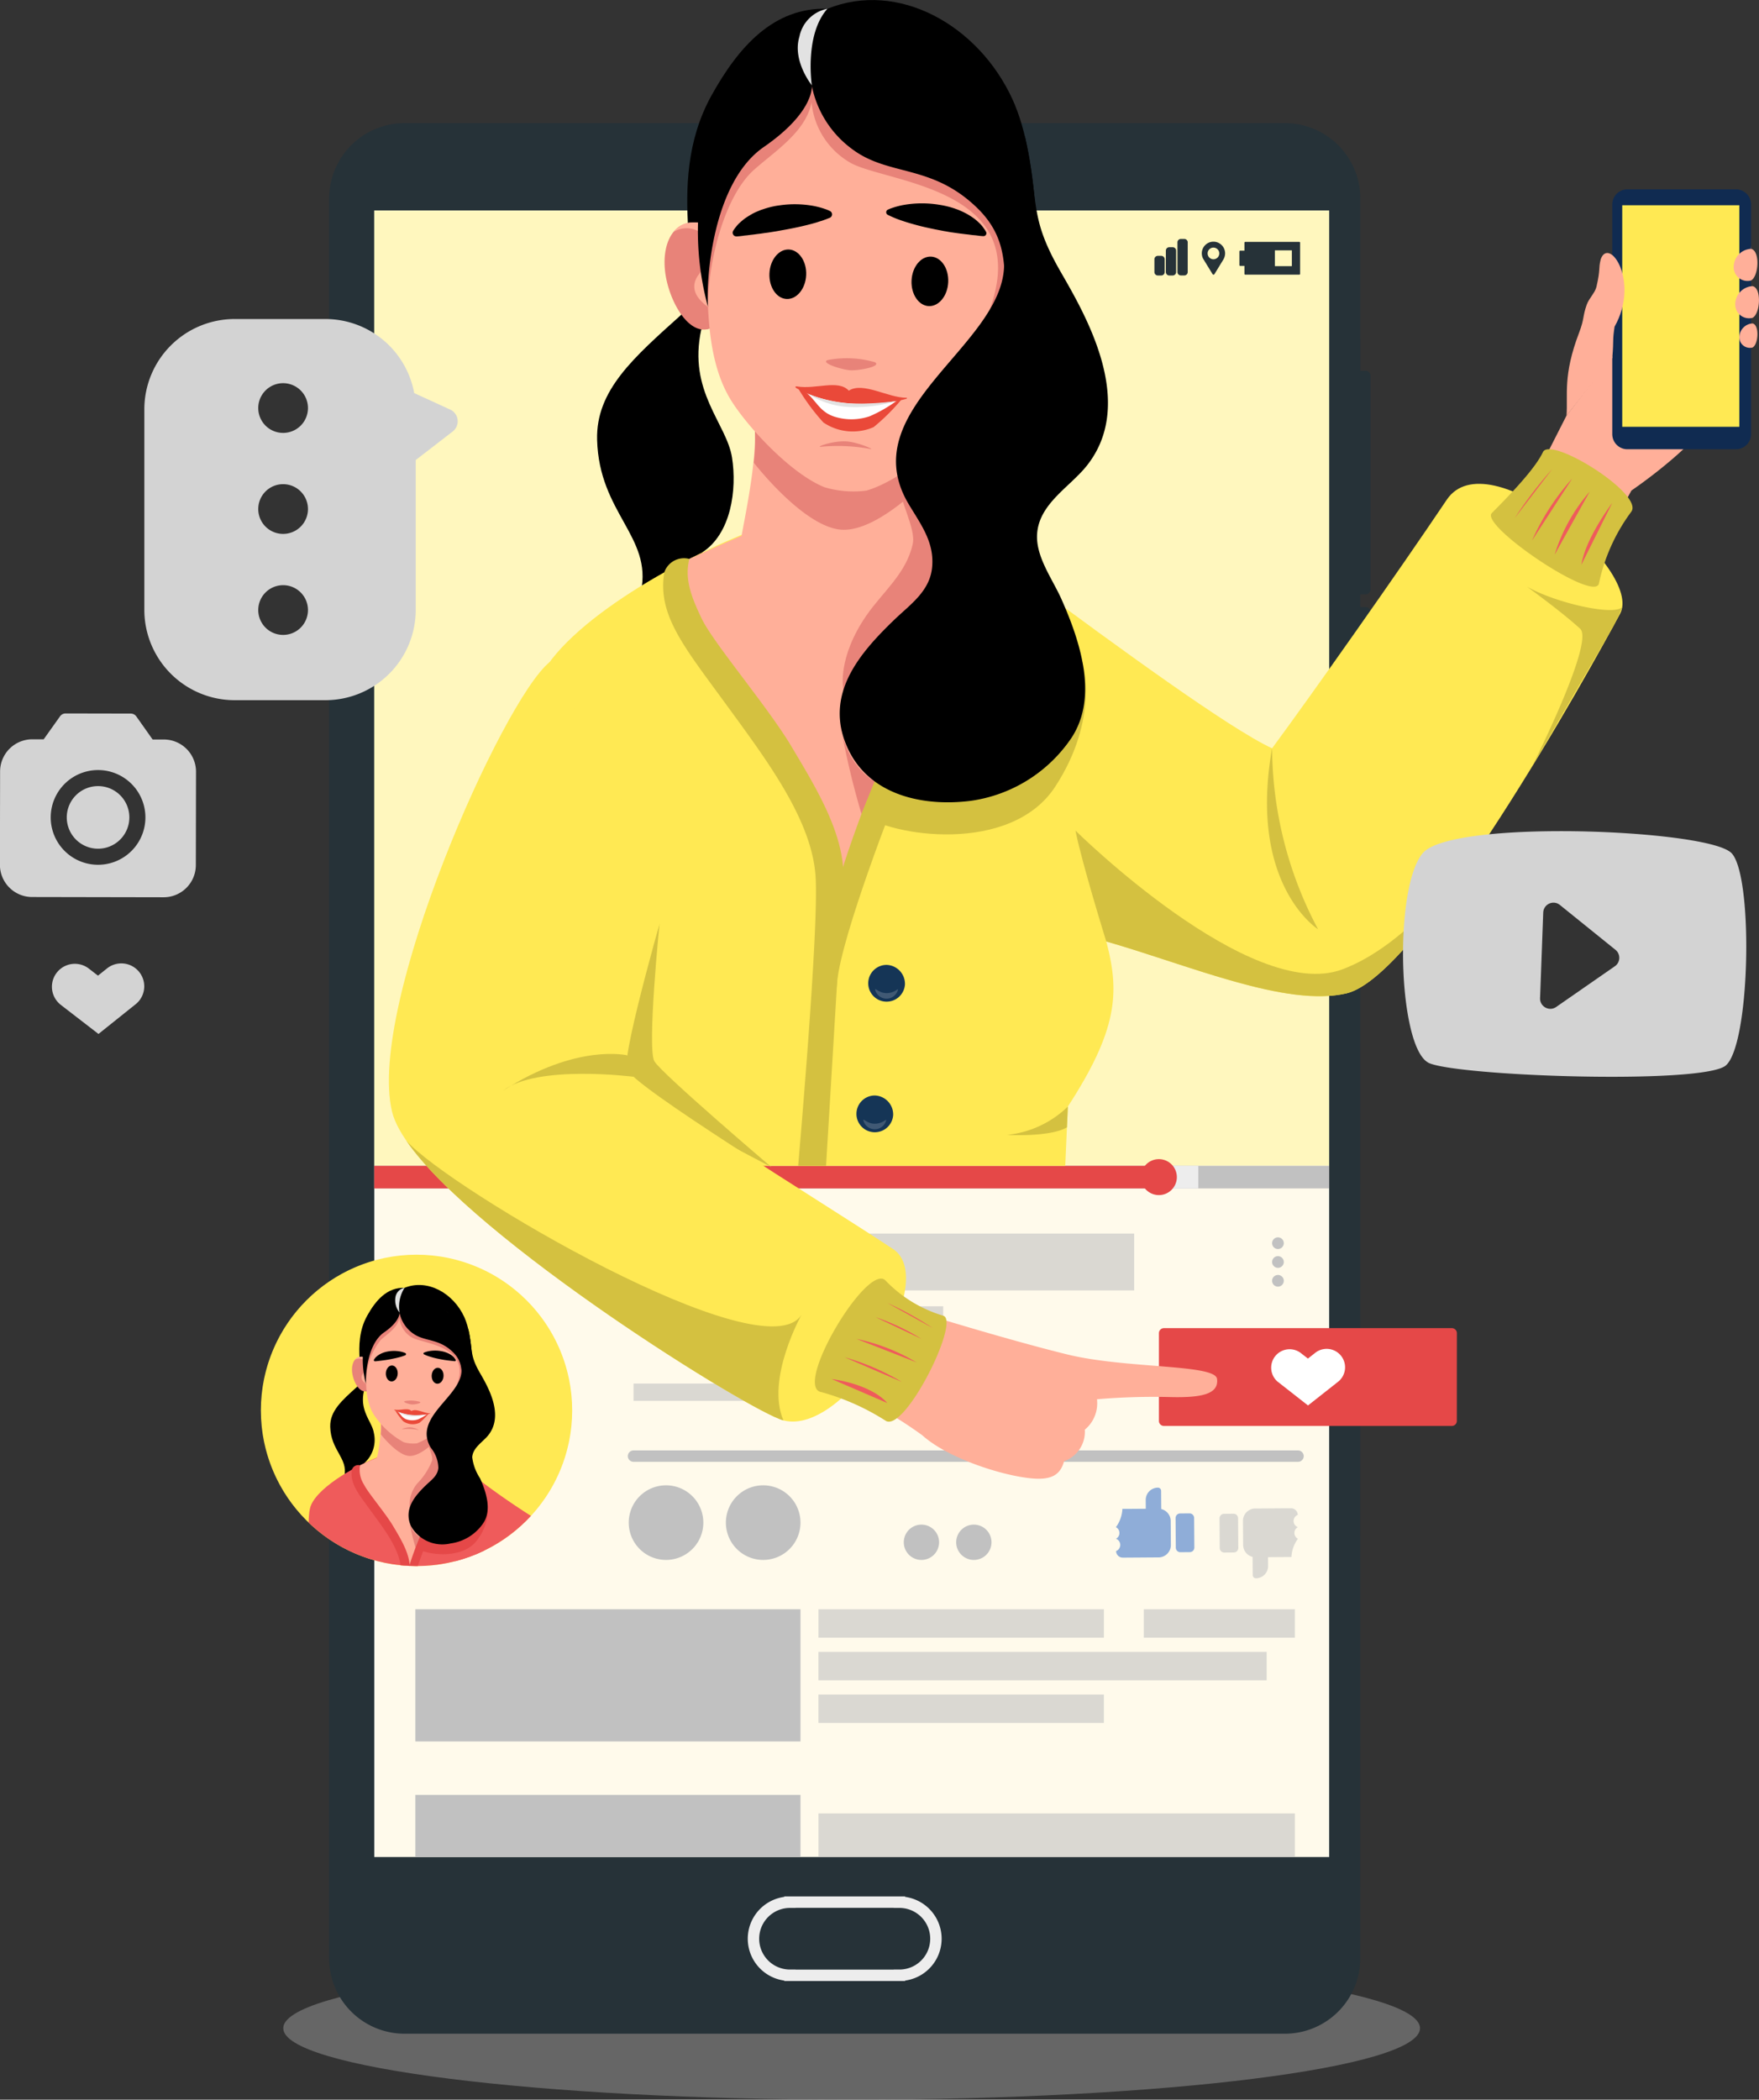 <svg xmlns="http://www.w3.org/2000/svg" xmlns:xlink="http://www.w3.org/1999/xlink" width="154.179" height="184" viewBox="0 0 154.179 184">
  <rect x="0" y="0" width="154.179" height="184" fill="#333333" stroke="none"/>
  <defs>
    <clipPath id="clip-path">
      <rect id="Rectangle_176" data-name="Rectangle 176" width="83.698" height="21.714"/>
    </clipPath>
    <clipPath id="clip-path-8">
      <rect id="Rectangle_189" data-name="Rectangle 189" width="5.315" height="2.868" fill="#263238"/>
    </clipPath>
    <clipPath id="clip-path-9">
      <circle id="Ellipse_59" data-name="Ellipse 59" cx="13.643" cy="13.643" r="13.643"/>
    </clipPath>
  </defs>
  <g id="img-influencer-colloboration" transform="translate(-29.455 -15.093)">
    <g id="OBJECTS" transform="translate(29.455 15.093)">
      <g id="Group_4051" data-name="Group 4051">
        <path id="Path_1501" data-name="Path 1501" d="M236.3,437.432c0,3.459-22.3,6.264-49.819,6.264s-49.818-2.805-49.818-6.264,22.3-6.263,49.818-6.263S236.3,433.973,236.3,437.432Z" transform="translate(-111.834 -259.695)" fill="#9b9b9b" opacity="0.5"/>
        <g id="Group_4043" data-name="Group 4043" transform="translate(12.651)">
          <g id="Group_3979" data-name="Group 3979" transform="translate(16.197 10.79)">
            <g id="Group_3976" data-name="Group 3976">
              <path id="Path_1502" data-name="Path 1502" d="M236.188,226.463a6.613,6.613,0,0,1-6.594,6.594H152.4a6.613,6.613,0,0,1-6.594-6.594V72.221a6.613,6.613,0,0,1,6.594-6.594h77.2a6.613,6.613,0,0,1,6.594,6.594Z" transform="translate(-145.805 -65.627)" fill="#263238"/>
            </g>
            <g id="Group_3977" data-name="Group 3977" transform="translate(88.409 21.706)">
              <path id="Path_1503" data-name="Path 1503" d="M349.805,134.152a.441.441,0,0,1-.44.44h-2a.441.441,0,0,1-.44-.44V115.446a.441.441,0,0,1,.44-.44h2a.441.441,0,0,1,.44.44Z" transform="translate(-346.929 -115.006)" fill="#263238"/>
            </g>
            <g id="Group_3978" data-name="Group 3978" transform="translate(88.409 42.412)">
              <path id="Path_1504" data-name="Path 1504" d="M349.805,181.258a.441.441,0,0,1-.44.44h-2a.441.441,0,0,1-.44-.44V162.552a.441.441,0,0,1,.44-.44h2a.441.441,0,0,1,.44.44Z" transform="translate(-346.929 -162.112)" fill="#263238"/>
            </g>
            <path id="Path_1505" data-name="Path 1505" d="M243.215,420.292v-.007h-9.592v.007a3.2,3.2,0,1,0,0,6.4v.006h9.592v-.006a3.2,3.2,0,1,0,0-6.4Z" transform="translate(-193.228 -264.386)" fill="#263238" stroke="#ededed" stroke-miterlimit="10" stroke-width="1"/>
          </g>
          <g id="Group_4042" data-name="Group 4042">
            <path id="Path_1506" data-name="Path 1506" d="M200.272,83.065a3.627,3.627,0,0,1-7.255,0H154.8V227.346h83.7V83.065H200.272Z" transform="translate(-134.646 -64.61)" fill="#fffaeb"/>
            <rect id="Rectangle_163" data-name="Rectangle 163" width="83.698" height="83.711" transform="translate(20.15 18.455)" fill="#fff7be"/>
            <circle id="Ellipse_52" data-name="Ellipse 52" cx="4.176" cy="4.176" r="4.176" transform="translate(57.823 14.279)" fill="#0e263f"/>
            <rect id="Rectangle_164" data-name="Rectangle 164" width="83.698" height="1.978" transform="translate(20.15 102.166)" fill="#c1c1c1"/>
            <rect id="Rectangle_165" data-name="Rectangle 165" width="68.776" height="1.978" transform="translate(20.15 102.166)" fill="#e54848"/>
            <circle id="Ellipse_53" data-name="Ellipse 53" cx="1.575" cy="1.575" r="1.575" transform="translate(51.819 101.579)" fill="#e54848"/>
            <rect id="Rectangle_166" data-name="Rectangle 166" width="41.76" height="4.982" transform="translate(45.002 108.1)" fill="#c1c1c1" opacity="0.6"/>
            <g id="Group_3980" data-name="Group 3980" transform="translate(88.926 116.392)">
              <path id="Path_1507" data-name="Path 1507" d="M337.372,313.992a.441.441,0,0,1-.44.44H311.7a.441.441,0,0,1-.44-.44V306.3a.441.441,0,0,1,.44-.44h25.236a.441.441,0,0,1,.44.44Z" transform="translate(-311.256 -305.864)" fill="#e54848"/>
            </g>
            <rect id="Rectangle_167" data-name="Rectangle 167" width="25.019" height="2.491" transform="translate(45.002 114.474)" fill="#c1c1c1" opacity="0.6"/>
            <rect id="Rectangle_168" data-name="Rectangle 168" width="17.363" height="1.517" transform="translate(42.878 121.245)" fill="#c1c1c1" opacity="0.6"/>
            <rect id="Rectangle_169" data-name="Rectangle 169" width="4.835" height="1.517" transform="translate(61.669 121.245)" fill="#c1c1c1" opacity="0.6"/>
            <line id="Line_6" data-name="Line 6" x2="58.244" transform="translate(42.878 127.604)" fill="none" stroke="#c1c1c1" stroke-linecap="round" stroke-linejoin="round" stroke-miterlimit="10" stroke-width="1"/>
            <circle id="Ellipse_54" data-name="Ellipse 54" cx="0.513" cy="0.513" r="0.513" transform="translate(98.85 108.43)" fill="#c1c1c1"/>
            <circle id="Ellipse_55" data-name="Ellipse 55" cx="0.513" cy="0.513" r="0.513" transform="translate(98.85 110.078)" fill="#c1c1c1"/>
            <circle id="Ellipse_56" data-name="Ellipse 56" cx="0.513" cy="0.513" r="0.513" transform="translate(98.85 111.726)" fill="#c1c1c1"/>
            <g id="Group_3988" data-name="Group 3988" transform="translate(20.15 141.022)">
              <g id="Group_3981" data-name="Group 3981" clip-path="url(#clip-path)">
                <rect id="Rectangle_170" data-name="Rectangle 170" width="41.76" height="4.982" transform="translate(38.937 17.892)" fill="#c1c1c1" opacity="0.6"/>
                <rect id="Rectangle_171" data-name="Rectangle 171" width="25.019" height="2.491" transform="translate(38.937 26.115)" fill="#c1c1c1" opacity="0.6"/>
                <rect id="Rectangle_172" data-name="Rectangle 172" width="13.243" height="2.491" transform="translate(67.454 26.115)" fill="#c1c1c1" opacity="0.6"/>
                <rect id="Rectangle_173" data-name="Rectangle 173" width="39.287" height="2.491" transform="translate(38.937 29.852)" fill="#c1c1c1" opacity="0.6"/>
                <rect id="Rectangle_174" data-name="Rectangle 174" width="25.019" height="2.491" transform="translate(38.937 33.588)" fill="#c1c1c1" opacity="0.6"/>
                <rect id="Rectangle_175" data-name="Rectangle 175" width="33.756" height="21.429" transform="translate(3.606 16.27)" fill="#c1c1c1"/>
              </g>
              <g id="Group_3982" data-name="Group 3982" transform="translate(0 0)" clip-path="url(#clip-path)">
                <rect id="Rectangle_177" data-name="Rectangle 177" width="41.76" height="4.982" transform="translate(38.937 -8.224)" fill="#c1c1c1" opacity="0.6"/>
              </g>
              <g id="Group_3983" data-name="Group 3983" clip-path="url(#clip-path)">
                <rect id="Rectangle_179" data-name="Rectangle 179" width="25.019" height="2.491" transform="translate(38.937)" fill="#c1c1c1" opacity="0.6"/>
              </g>
              <g id="Group_3984" data-name="Group 3984" clip-path="url(#clip-path)">
                <rect id="Rectangle_181" data-name="Rectangle 181" width="13.243" height="2.491" transform="translate(67.454)" fill="#c1c1c1" opacity="0.6"/>
              </g>
              <g id="Group_3985" data-name="Group 3985" transform="translate(0 0)" clip-path="url(#clip-path)">
                <rect id="Rectangle_183" data-name="Rectangle 183" width="39.287" height="2.491" transform="translate(38.937 3.736)" fill="#c1c1c1" opacity="0.6"/>
              </g>
              <g id="Group_3986" data-name="Group 3986" transform="translate(0 0)" clip-path="url(#clip-path)">
                <rect id="Rectangle_185" data-name="Rectangle 185" width="25.019" height="2.491" transform="translate(38.937 7.473)" fill="#c1c1c1" opacity="0.6"/>
              </g>
              <g id="Group_3987" data-name="Group 3987" transform="translate(0 0)" clip-path="url(#clip-path)">
                <rect id="Rectangle_187" data-name="Rectangle 187" width="33.756" height="21.429" transform="translate(3.606 -9.845)" fill="#c1c1c1"/>
              </g>
            </g>
            <path id="Path_1508" data-name="Path 1508" d="M387.277,96.662a7.681,7.681,0,0,0,2.7-2.812c.66-1.055,1.407-3.183,2.187-4.3a20.9,20.9,0,0,1,2.284-3.234c1.056-1.012,1.911-1.566,2.384-.549.145.313-.176,1.244-1.017,2.355-.626.83-.68,1.2-1.392,2.265a33.848,33.848,0,0,0-2.024,4.341c.055.055,1.706-2.306,3.756-4.622.752-.851,1.331-1.4,1.774-1.942.755-.918,1.2-.942,1.2-.617a13.969,13.969,0,0,1-.211,2.714c-.515.72-1.243,1.584-1.963,2.447a22.826,22.826,0,0,0-2.576,3.429c.01.021.036.735.339.446,1.111-1.059,3.029-3.848,4.41-5,.381.327-.088,3.226-.763,3.983-.866.97-2.021,2.27-2.015,2.344,0,.018.089.462.414.119.591-.622,1.456,1.071.995,1.65a33.216,33.216,0,0,0-2.172,2.812c-1.38,2.168-4.92,4.93-6.94,6.318-.687,1.307-6.36,11.224-6.36,11.224s-7.886-1.421-6.732-3.445,5.93-11.447,7.4-14.343" transform="translate(-258.303 -65.82)" fill="#ffaf99"/>
            <path id="Path_1509" data-name="Path 1509" d="M279.032,146.278c7.3,5.4,17.317,12.729,21.034,14.433,3.689-5.008,10.963-15.323,15.312-21.786,3.593-5.34,17.261,6.143,15.188,10-2.593,4.827-17.474,31.731-23.979,33.259-8.861,2.082-26.642-9.708-33.006-4.594" transform="translate(-201.216 -95.135)" fill="#ffe953"/>
            <path id="Path_1510" data-name="Path 1510" d="M377.547,136.233c1.684-1.692,3.8-3.9,4.479-5.342s8.945,3.723,7.73,5.245a16.123,16.123,0,0,0-2.822,6.265C386.583,144.155,376.468,137.318,377.547,136.233Z" transform="translate(-259.436 -91.273)" fill="#d4c140"/>
            <path id="Path_1511" data-name="Path 1511" d="M237.712,93.548C235.5,88.292,240.538,60.5,235.651,49.8c-2.985-6.536-10.044-10.46-16.227-7.949-4.737-.149-7.8,3.352-10.155,7.583-4.464,8.039-.11,16.94-2.648,19.221-4.173,3.752-7.5,6.624-7.386,10.967.176,6.439,4.847,8.482,3.847,13.287C200.255,106.482,237.712,93.548,237.712,93.548Z" transform="translate(-159.549 -41.081)"/>
            <path id="Path_1512" data-name="Path 1512" d="M219.691,106.306c-1.193,5.432,2.22,8.221,2.695,11.22.44,2.781-.058,6.716-2.675,8.354l5.538-1.183,1.512-11.564-3.959-7.191Z" transform="translate(-170.874 -77.431)" fill="#fff7be"/>
            <path id="Path_1513" data-name="Path 1513" d="M219.359,146.573c6.55,2.995,12.475,10.091,12.888,15.839,1.539,21.393,9.451,21.1.78,34.439-.086,1.956-.161,3.665-.229,5.2H188.053c.088-2.007.191-4.325.316-7.163.288-6.532-4.078-29.922-1.81-35.22S199.617,148.41,206.405,146Z" transform="translate(-152.079 -99.881)" fill="#ffe953"/>
            <path id="Path_1514" data-name="Path 1514" d="M280.525,92.627c-.462,2.594-2.635,5.852-4.528,4.758a4.311,4.311,0,0,1-2.32-4.891c.463-2.6,1.886-3.816,3.979-4.143C279.911,88,280.984,90.032,280.525,92.627Z" transform="translate(-201.216 -67.55)" fill="#e88379"/>
            <path id="Path_1515" data-name="Path 1515" d="M284.031,89.288a2.18,2.18,0,0,0-3.355,1.02l.322-1.84a2.96,2.96,0,0,1,1.585-.132A2.04,2.04,0,0,1,284.031,89.288Z" transform="translate(-205.193 -67.534)" fill="#ffaf99"/>
            <path id="Path_1516" data-name="Path 1516" d="M212.717,89.525c.231,2.625,2.109,6.062,4.093,5.138a4.312,4.312,0,0,0,2.739-4.668c-.233-2.626-1.542-3.967-3.6-4.476C213.736,84.971,212.487,86.9,212.717,89.525Z" transform="translate(-167.092 -65.933)" fill="#e88379"/>
            <path id="Path_1517" data-name="Path 1517" d="M214.482,86.25a2.181,2.181,0,0,1,3.254,1.31l-.159-1.861a2.976,2.976,0,0,0-1.568-.271A2.042,2.042,0,0,0,214.482,86.25Z" transform="translate(-168.096 -65.925)" fill="#ffaf99"/>
            <path id="Path_1518" data-name="Path 1518" d="M222.9,123.219c.7,2.893-.727,9.257-.988,10.851-.6.222-4.586,2.024-4.586,2.024-1.137,3.93,2.108,7.082,5.143,11.218,3.433,4.681,7.387,11.459,7.1,16.729l1.265.056c2.883-10.963,9.976-24.4,8.316-29.137a24.388,24.388,0,0,1-.138-10.685Z" transform="translate(-169.562 -87.113)" fill="#ffaf99"/>
            <path id="Path_1519" data-name="Path 1519" d="M230.577,125.811a16.4,16.4,0,0,1-.1,2.74s4.423,5.733,7.755,5.879,7.818-4.772,7.818-4.772.08-3.423.3-4.843Z" transform="translate(-177.059 -88.008)" fill="#e88379"/>
            <path id="Path_1520" data-name="Path 1520" d="M247.989,66.226a13.17,13.17,0,1,1-26.314-1.159c.43-9.755,6.526-14.187,13.794-13.867S248.409,56.676,247.989,66.226Z" transform="translate(-172.119 -46.743)" fill="#ffaf99"/>
            <path id="Path_1521" data-name="Path 1521" d="M247.759,83.927c-.31,7.038-.57,12.929-3.421,16.635-1.719,2.233-6.089,6.009-9.173,6.878a8.885,8.885,0,0,1-3.663-.3c-2.97-1.2-6.666-5.231-8.114-7.5-2.513-3.943-2.254-9.834-1.944-16.871" transform="translate(-171.89 -64.444)" fill="#ffaf99"/>
            <path id="Path_1522" data-name="Path 1522" d="M265.144,94.473c-.052,1.195-.815,2.134-1.7,2.1s-1.567-1.042-1.514-2.237.814-2.136,1.705-2.1S265.2,93.275,265.144,94.473Z" transform="translate(-194.683 -69.748)"/>
            <path id="Path_1523" data-name="Path 1523" d="M236.819,93.054c-.052,1.195-.817,2.134-1.706,2.1s-1.566-1.042-1.514-2.237.816-2.135,1.7-2.1S236.871,91.857,236.819,93.054Z" transform="translate(-178.808 -68.953)"/>
            <g id="Group_3989" data-name="Group 3989" transform="translate(65.023 17.821)">
              <path id="Path_1524" data-name="Path 1524" d="M257.019,82.178a3.424,3.424,0,0,1,.389-.155,6.776,6.776,0,0,1,1.032-.266,9.3,9.3,0,0,1,3.153,0,7.929,7.929,0,0,1,.848.182,7.689,7.689,0,0,1,.807.27,7.818,7.818,0,0,1,.73.349,7.051,7.051,0,0,1,.619.4,4.875,4.875,0,0,1,.48.421,2.381,2.381,0,0,1,.323.382,2.835,2.835,0,0,1,.237.367.253.253,0,0,1-.233.366h-.032s-.161-.005-.4-.038c-.12-.016-.261-.036-.43-.047s-.338-.046-.536-.064c-.392-.044-.835-.1-1.312-.172-.242-.029-.48-.083-.734-.12l-.76-.147c-.51-.106-1.028-.214-1.513-.343s-.944-.26-1.339-.394a9.915,9.915,0,0,1-1.328-.541.254.254,0,0,1-.109-.342A.25.25,0,0,1,257.019,82.178Z" transform="translate(-256.879 -81.622)"/>
            </g>
            <g id="Group_3990" data-name="Group 3990" transform="translate(51.562 17.896)">
              <path id="Path_1525" data-name="Path 1525" d="M234.775,82.98s-.133.06-.363.146c-.115.037-.254.1-.414.143s-.338.115-.531.164c-.388.114-.837.224-1.312.331s-.978.206-1.477.294c-.251.044-.495.094-.74.13s-.479.083-.714.11-.452.069-.669.092-.411.058-.6.076-.359.05-.521.062-.294.04-.414.051c-.234.03-.388.034-.388.034h-.039a.325.325,0,0,1-.289-.487,2.929,2.929,0,0,1,.247-.344,2.352,2.352,0,0,1,.328-.357,5.829,5.829,0,0,1,.477-.4c.184-.124.39-.253.614-.381s.467-.222.722-.329c.255-.089.523-.18.8-.251s.555-.131.837-.164a9.175,9.175,0,0,1,3.093.057,7.288,7.288,0,0,1,1,.278,3.321,3.321,0,0,1,.376.158.328.328,0,0,1-.019.59Z" transform="translate(-226.256 -81.793)"/>
            </g>
            <path id="Path_1526" data-name="Path 1526" d="M245.014,112.661a8.863,8.863,0,0,1,4.16.184c.633.372-1.409.739-2.115.708S244.39,112.927,245.014,112.661Z" transform="translate(-185.139 -81.104)" fill="#e88379"/>
            <path id="Path_1527" data-name="Path 1527" d="M248,129.722a15.743,15.743,0,0,0-4.213-.186c-.678.09.888-.522,2.113-.468C247.018,129.118,248.641,129.893,248,129.722Z" transform="translate(-184.425 -90.39)" fill="#e88379"/>
            <path id="Path_1528" data-name="Path 1528" d="M240.212,119.013a21.148,21.148,0,0,0,8.063.687c.3-.022.167.023-.128.363-.48.555-2.016,2.257-4.068,2.15-1.972-.1-3.666-2.566-4.093-3.278C239.82,118.66,239.985,118.934,240.212,119.013Z" transform="translate(-182.351 -84.645)" fill="#fff"/>
            <path id="Path_1529" data-name="Path 1529" d="M219.822,97.207c-1-.733-1.613-1.654-.883-2.752a3.922,3.922,0,0,1,.811-.855c1.825-1.483.875,1.84.875,1.84Z" transform="translate(-170.414 -70.301)" fill="#ffaf99"/>
            <path id="Path_1530" data-name="Path 1530" d="M238.946,117.976c1.608.27,3.607-.633,4.514.367,1.258-.8,3.42.627,5.067.625.03,0,.081.059-.032.093-.871.262-5.745,1.234-9.58-.912C238.727,118.045,238.743,117.943,238.946,117.976Z" transform="translate(-181.715 -84.109)" fill="#ea4939"/>
            <path id="Path_1531" data-name="Path 1531" d="M239.383,118.592a18.283,18.283,0,0,0,2.191,2.953,4.594,4.594,0,0,0,4.4.406,18.255,18.255,0,0,0,2.492-2.482l-.383.109a12.056,12.056,0,0,1-2.444,1.416,4.932,4.932,0,0,1-3.092.042c-1.3-.415-1.583-1.389-2.488-2.118l-.443-.266Z" transform="translate(-182.051 -84.52)" fill="#ea4939"/>
            <path id="Path_1532" data-name="Path 1532" d="M241.424,119.653a7.118,7.118,0,0,0,3.6,1.128,12.374,12.374,0,0,0,4.056-.513,25.676,25.676,0,0,1-3.964.213A12.175,12.175,0,0,1,241.424,119.653Z" transform="translate(-183.195 -85.115)" fill="#e2e2e2"/>
            <path id="Path_1533" data-name="Path 1533" d="M220.564,74.322c-.01-4.019,1.457-9.725,4.025-12.02,2.131-1.906,5.581-3.947,5.075-7.409a6.831,6.831,0,0,0,3.224,6.694c2.863,1.862,16.4,2.058,12.345,13.008l1.518-1.5.218-5.589-3.761-5.549-13.92-9.571-7.451,9.8-1.894,6.832Z" transform="translate(-171.156 -47.416)" fill="#e88379"/>
            <path id="Path_1534" data-name="Path 1534" d="M258.683,73.288c.1-3.615.465-6.469-2.361-9.2-3.975-3.844-7.72-2.73-10.928-5.129a9.062,9.062,0,0,1-3.593-8.833l4.8-.474,4.862.9,5.51,4.382,2.679,6.4a20.253,20.253,0,0,1,.182,5.944A27.938,27.938,0,0,1,258.683,73.288Z" transform="translate(-183.342 -45.885)"/>
            <path id="Path_1535" data-name="Path 1535" d="M230.159,50.771c-9.192,2.848-9.846,7.4-10.612,12.7a25.285,25.285,0,0,0,.669,9.944c-.185-2.314.369-10.9,4.887-14.019s4.213-5.41,4.213-5.41Z" transform="translate(-170.809 -46.512)"/>
            <path id="Path_1536" data-name="Path 1536" d="M240.486,49.535s-.673-4.416,1.367-6.711a3.107,3.107,0,0,0-2.454,2.437C238.745,47.383,240.486,49.535,240.486,49.535Z" transform="translate(-181.978 -42.058)" fill="#e2e2e2"/>
            <path id="Path_1537" data-name="Path 1537" d="M212.511,153.6c-.622,3.718,1.705,6.491,5.342,11.475s7.627,10.242,7.922,15.25c.218,3.686-.782,16.529-1.53,25.288h2.444l1.518-25.181c.126-3.957-2.556-8.206-4.556-11.577s-6.821-9.041-7.849-11.169-1.5-3.57-1.1-5.257A1.822,1.822,0,0,0,212.511,153.6Z" transform="translate(-166.935 -103.448)" fill="#d4c140"/>
            <path id="Path_1538" data-name="Path 1538" d="M246.96,203.771c.529-1.885,2.369-6.872,3.039-8.393s1.852,1.476,1.852,1.476-4.913,12.428-5.267,16.546-.4-6.3-.4-6.3Z" transform="translate(-185.861 -127.312)" fill="#d4c140"/>
            <path id="Path_1539" data-name="Path 1539" d="M247.622,184.765a69.285,69.285,0,0,0,1.907,8.166l1.158-2.849S248.077,188.747,247.622,184.765Z" transform="translate(-186.668 -121.605)" fill="#e88379"/>
            <path id="Path_1540" data-name="Path 1540" d="M251.961,186.39c2.5,1.957,13.073,3.611,16.987-2.4s2.382-10.9,2.382-10.9l-18.211,10.447Z" transform="translate(-189.1 -115.064)" fill="#d4c140"/>
            <path id="Path_1541" data-name="Path 1541" d="M253.018,135.986c4.758,2.725,8.329,3.986,8.354,5.9s-10.964,7.419-13.126,12.945l.011-.236s-.538-2.666,2.039-6.4c1.429-2.069,3.475-3.651,4.051-6.246C254.66,140.539,253.094,138.1,253.018,135.986Z" transform="translate(-186.998 -94.268)" fill="#e88379"/>
            <path id="Path_1542" data-name="Path 1542" d="M256.524,235.154a1.611,1.611,0,1,1-1.608-1.714A1.664,1.664,0,0,1,256.524,235.154Z" transform="translate(-189.855 -148.884)" fill="#153556"/>
            <path id="Path_1543" data-name="Path 1543" d="M254.685,238.31c0-.164.339.313,1,.313.693,0,1-.44,1-.313a1.028,1.028,0,0,1-2.005,0Z" transform="translate(-190.627 -151.594)" fill="#ededed" opacity="0.2"/>
            <path id="Path_1544" data-name="Path 1544" d="M254.173,261.187a1.611,1.611,0,1,1-1.608-1.714A1.664,1.664,0,0,1,254.173,261.187Z" transform="translate(-188.537 -163.473)" fill="#153556"/>
            <path id="Path_1545" data-name="Path 1545" d="M252.334,264.343c0-.165.339.313,1,.313.693,0,1-.44,1-.313a1.028,1.028,0,0,1-2.005,0Z" transform="translate(-189.309 -166.183)" fill="#ededed" opacity="0.2"/>
            <g id="Group_3991" data-name="Group 3991" transform="translate(128.668 16.594)">
              <path id="Path_1546" data-name="Path 1546" d="M413.828,100.287a1.323,1.323,0,0,1-1.319,1.319h-9.524a1.323,1.323,0,0,1-1.319-1.319V80.15a1.323,1.323,0,0,1,1.319-1.319h9.524a1.323,1.323,0,0,1,1.319,1.319Z" transform="translate(-401.666 -78.831)" fill="#102b51"/>
            </g>
            <path id="Path_1547" data-name="Path 1547" d="M256.219,302.215s8,2.5,13.686,3.9c5.147,1.268,12.985.842,13.151,2.146s-1.264,1.671-4.15,1.594a58.89,58.89,0,0,0-6.373.192,3,3,0,0,1-1.067,2.667,2.735,2.735,0,0,1-1.821,2.765c-.326,1.243-1.178,1.683-2.964,1.491-2.731-.294-7.3-1.822-9.456-3.763a36.833,36.833,0,0,0-5.386-3.254Z" transform="translate(-189.032 -187.427)" fill="#ffaf99"/>
            <path id="Path_1548" data-name="Path 1548" d="M212.087,340.459a3.269,3.269,0,1,1-3.269-3.269A3.269,3.269,0,0,1,212.087,340.459Z" transform="translate(-163.09 -207.028)" fill="#c1c1c1"/>
            <path id="Path_1549" data-name="Path 1549" d="M231.456,340.459a3.269,3.269,0,1,1-3.269-3.269A3.269,3.269,0,0,1,231.456,340.459Z" transform="translate(-173.944 -207.028)" fill="#c1c1c1"/>
            <path id="Path_1550" data-name="Path 1550" d="M263.486,346.573a1.547,1.547,0,1,1-1.547-1.546A1.547,1.547,0,0,1,263.486,346.573Z" transform="translate(-193.825 -211.42)" fill="#c1c1c1"/>
            <path id="Path_1551" data-name="Path 1551" d="M273.937,346.573a1.547,1.547,0,1,1-1.547-1.546A1.547,1.547,0,0,1,273.937,346.573Z" transform="translate(-199.682 -211.42)" fill="#c1c1c1"/>
            <g id="Group_3992" data-name="Group 3992" transform="translate(85.154 130.364)">
              <path id="Path_1552" data-name="Path 1552" d="M306.656,339.527l-.012-1.6a.279.279,0,0,0-.281-.276,1.075,1.075,0,0,0-1.067,1.084l.005.767-1.76.013-.29,0a2.95,2.95,0,0,1-.568,1.6.575.575,0,0,1,.007,1.015.578.578,0,0,1,.009,1.077.581.581,0,0,0,.584.576l.29,0,2.609-.018.239,0a1.086,1.086,0,0,0,1.079-1.095l-.015-2.093A1.086,1.086,0,0,0,306.656,339.527Z" transform="translate(-302.676 -337.649)" fill="#8fadd8"/>
              <path id="Path_1553" data-name="Path 1553" d="M315.8,342.784l-.818.007a.4.4,0,0,0-.4.407l.02,2.589a.4.4,0,0,0,.407.4l.818-.007a.4.4,0,0,0,.4-.406l-.019-2.59A.406.406,0,0,0,315.8,342.784Z" transform="translate(-309.346 -340.527)" fill="#8fadd8"/>
            </g>
            <g id="Group_3993" data-name="Group 3993" transform="translate(94.244 132.179)" opacity="0.6">
              <path id="Path_1554" data-name="Path 1554" d="M328.867,346.033l.012,1.6a.279.279,0,0,0,.281.275,1.074,1.074,0,0,0,1.067-1.084l-.005-.767,1.76-.013.29,0a2.945,2.945,0,0,1,.568-1.6.575.575,0,0,1-.007-1.015.578.578,0,0,1-.009-1.077.581.581,0,0,0-.584-.576l-.29,0-2.609.018-.24,0a1.086,1.086,0,0,0-1.079,1.094l.016,2.093A1.086,1.086,0,0,0,328.867,346.033Z" transform="translate(-325.971 -341.778)" fill="#c1c1c1"/>
              <path id="Path_1555" data-name="Path 1555" d="M323.781,346.256l.818-.007a.4.4,0,0,0,.4-.407l-.02-2.589a.4.4,0,0,0-.407-.4l-.818.007a.4.4,0,0,0-.4.406l.019,2.59A.4.4,0,0,0,323.781,346.256Z" transform="translate(-323.355 -342.38)" fill="#c1c1c1"/>
            </g>
            <g id="Group_3994" data-name="Group 3994" transform="translate(81.616 69.627)">
              <path id="Path_1556" data-name="Path 1556" d="M382.227,199.478h0Z" transform="translate(-343.72 -199.477)" fill="#d4c140"/>
              <path id="Path_1557" data-name="Path 1557" d="M318.015,218.829c-8.059,3-23.388-12.161-23.388-12.161.557,2.835,2.7,9.717,2.7,9.717h0c7.315,2.1,15.768,5.787,21.051,4.546,3.088-.725,8.064-7.17,12.716-14.255C328.431,210.54,323.453,216.8,318.015,218.829Z" transform="translate(-294.627 -203.507)" fill="#d4c140"/>
            </g>
            <path id="Path_1558" data-name="Path 1558" d="M206.355,225.175s-1.112,10.986-.452,12.085,10.261,9.274,10.261,9.274l-14-7.369Z" transform="translate(-161.194 -144.252)" fill="#d4c140"/>
            <path id="Path_1559" data-name="Path 1559" d="M171.8,173.094c-4.113,3.322-16.021,30.048-13.808,39.374,1.89,7.963,31.18,26.26,34.316,27.07,5.439,1.4,13.79-12.25,9.6-15.019-6.787-4.483-22.894-14.3-23.329-15.788s3.663-15.532,3.663-15.532" transform="translate(-136.283 -115.064)" fill="#ffe953"/>
            <path id="Path_1560" data-name="Path 1560" d="M248.855,296.15a11.544,11.544,0,0,0,5.055,3.082c1.528.433-3.32,10.174-5.018,9.222a20.666,20.666,0,0,0-5.62-2.516C240.644,305.609,247.273,294.5,248.855,296.15Z" transform="translate(-183.889 -183.935)" fill="#d4c140"/>
            <g id="Group_3995" data-name="Group 3995" transform="translate(22.959 99.957)">
              <path id="Path_1561" data-name="Path 1561" d="M195.85,283.7c-3.168,5.324-30.966-11.035-34.662-15.226,6.016,8.76,30.226,23.784,33.061,24.517C192.668,289.366,195.85,283.7,195.85,283.7Z" transform="translate(-161.188 -268.475)" fill="#d4c140"/>
            </g>
            <path id="Path_1562" data-name="Path 1562" d="M384.667,158.045c2.564,1.446,7.606,2.57,8.345,1.788a17.215,17.215,0,0,1-.873,1.847l-7.073,12.207s5.543-10.971,4.26-12.155C387.757,160.284,384.667,158.045,384.667,158.045Z" transform="translate(-263.472 -106.631)" fill="#d4c140"/>
            <path id="Path_1563" data-name="Path 1563" d="M180.5,254.4c2.967-2.308,11.429-1.215,11.429-1.215l-.54-1.877S186.984,250.221,180.5,254.4Z" transform="translate(-149.051 -158.825)" fill="#d4c140"/>
            <path id="Path_1564" data-name="Path 1564" d="M333.265,190.26a34.081,34.081,0,0,0,4.029,15.857S331.141,202.243,333.265,190.26Z" transform="translate(-234.415 -124.685)" fill="#d4c140"/>
            <path id="Path_1565" data-name="Path 1565" d="M286.323,261.681A8.958,8.958,0,0,1,281,264.165s3.745.217,5.243-.661Z" transform="translate(-205.374 -164.711)" fill="#d4c140"/>
            <path id="Path_1566" data-name="Path 1566" d="M263.843,68.22c1.319,5.923.295,6.931,3.125,11.86,2.159,3.756,6.729,11.493,2.293,17.041-1.5,1.87-4.162,3.312-4.34,5.953-.135,2,1.347,3.95,2.134,5.721,1.615,3.634,3.247,8.508.9,12.124a12.789,12.789,0,0,1-8.886,5.554c-4.16.52-8.934-.494-10.8-4.725-2.028-4.6,1.069-8.2,4.15-11.161,1.389-1.337,3.1-2.479,3.3-4.589.206-2.167-.955-3.7-2.03-5.487-5-8.313,8.125-13.825,8.337-20.888.1-3.232-1.391-4.632.126-7.564C262.153,72.059,263.842,68.215,263.843,68.22Z" transform="translate(-186.668 -56.29)"/>
            <g id="Group_3998" data-name="Group 3998" transform="translate(98.74 118.206)">
              <g id="Group_3997" data-name="Group 3997">
                <g id="Group_3996" data-name="Group 3996">
                  <path id="Path_1567" data-name="Path 1567" d="M334.2,312.879l.024.018,2.617,2.051,2.611-2.058.023-.017a1.615,1.615,0,0,0-2-2.538l-.64.505-.641-.5a1.616,1.616,0,0,0-1.993,2.543Z" transform="translate(-333.584 -309.99)" fill="#fff"/>
                </g>
              </g>
            </g>
            <g id="Group_4004" data-name="Group 4004" transform="translate(88.536 20.938)">
              <g id="Group_4001" data-name="Group 4001" transform="translate(7.449 0.262)">
                <g id="Group_4000" data-name="Group 4000">
                  <g id="Group_3999" data-name="Group 3999" clip-path="url(#clip-path-8)">
                    <path id="Path_1568" data-name="Path 1568" d="M332.567,89.31h-4.743a.067.067,0,0,0-.068.067v.7h-.375a.066.066,0,0,0-.066.067v1.2a.066.066,0,0,0,.066.067h.375v.7a.067.067,0,0,0,.068.067h4.743a.067.067,0,0,0,.067-.067V89.377a.067.067,0,0,0-.067-.067Zm-.655,2.125h-1.488V90.047h1.488Z" transform="translate(-327.315 -89.31)" fill="#263238"/>
                  </g>
                </g>
              </g>
              <g id="Group_4002" data-name="Group 4002" transform="translate(4.152 0.249)">
                <circle id="Ellipse_57" data-name="Ellipse 57" cx="0.511" cy="0.511" r="0.511" transform="translate(0.511 0.51)" fill="none"/>
                <path id="Path_1569" data-name="Path 1569" d="M321.75,90.758h-.005a1.021,1.021,0,1,0-1.821,0h0s.014.025.04.064c.014.024.027.047.042.07.19.309.648,1.057.72,1.176.092.151.156.113.221.009l.725-1.186c.016-.022.028-.046.043-.069C321.734,90.782,321.75,90.758,321.75,90.758Zm-.915-.965a.511.511,0,1,1-.511.511A.511.511,0,0,1,320.835,89.792Z" transform="translate(-319.813 -89.282)" fill="#263238"/>
              </g>
              <g id="Group_4003" data-name="Group 4003" transform="translate(0 0)">
                <rect id="Rectangle_190" data-name="Rectangle 190" width="0.303" height="1.121" transform="translate(0.299 1.782)" fill="#263238"/>
                <path id="Rectangle_190_-_Outline" data-name="Rectangle 190 - Outline" d="M.049-.25h.3a.3.3,0,0,1,.3.3V1.17a.3.3,0,0,1-.3.3h-.3a.3.3,0,0,1-.3-.3V.049A.3.3,0,0,1,.049-.25Z" transform="translate(0.25 1.733)" fill="#263238"/>
                <rect id="Rectangle_191" data-name="Rectangle 191" width="0.303" height="1.878" transform="translate(1.302 1.025)" fill="#263238"/>
                <path id="Rectangle_191_-_Outline" data-name="Rectangle 191 - Outline" d="M.049-.25h.3a.3.3,0,0,1,.3.3V1.927a.3.3,0,0,1-.3.3h-.3a.3.3,0,0,1-.3-.3V.049A.3.3,0,0,1,.049-.25Z" transform="translate(1.253 0.976)" fill="#263238"/>
                <rect id="Rectangle_192" data-name="Rectangle 192" width="0.303" height="2.604" transform="translate(2.319 0.299)" fill="#263238"/>
                <path id="Rectangle_192_-_Outline" data-name="Rectangle 192 - Outline" d="M.049-.25h.3a.3.3,0,0,1,.3.3v2.6a.3.3,0,0,1-.3.3h-.3a.3.3,0,0,1-.3-.3V.049A.3.3,0,0,1,.049-.25Z" transform="translate(2.269 0.25)" fill="#263238"/>
              </g>
            </g>
            <g id="Group_4041" data-name="Group 4041" transform="translate(10.215 109.952)">
              <g id="Group_4005" data-name="Group 4005" clip-path="url(#clip-path-9)">
                <path id="Path_1626" data-name="Path 1626" d="M13.643,0A13.643,13.643,0,1,1,0,13.643,13.643,13.643,0,0,1,13.643,0Z" fill="#ffe953"/>
              </g>
              <g id="Group_4006" data-name="Group 4006" clip-path="url(#clip-path-9)">
                <path id="Path_1570" data-name="Path 1570" d="M162.038,309.08a1.347,1.347,0,1,1-1.347-1.348A1.347,1.347,0,0,1,162.038,309.08Z" transform="translate(-147.41 -300.471)" fill="#0e263f"/>
              </g>
              <g id="Group_4007" data-name="Group 4007" clip-path="url(#clip-path-9)">
                <path id="Path_1571" data-name="Path 1571" d="M171.776,331.195a67.014,67.014,0,0,0,6.787,4.657c1.19-1.616,3.537-4.944,4.941-7.03,1.159-1.723,5.57,1.983,4.9,3.228-.837,1.558-5.638,10.239-7.737,10.732-2.859.672-8.6-3.132-10.65-1.483" transform="translate(-153.391 -312.038)" fill="#ef5b5b"/>
              </g>
              <g id="Group_4008" data-name="Group 4008" clip-path="url(#clip-path-9)">
                <path id="Path_1572" data-name="Path 1572" d="M158.442,314.181c-.713-1.7.912-10.664-.665-14.117-.963-2.11-3.241-3.376-5.236-2.565-1.528-.048-2.518,1.082-3.277,2.447-1.44,2.594-.036,5.467-.855,6.2-1.346,1.211-2.421,2.137-2.383,3.539.056,2.078,1.564,2.738,1.241,4.288C146.356,318.354,158.442,314.181,158.442,314.181Z" transform="translate(-139.947 -294.597)"/>
              </g>
              <g id="Group_4009" data-name="Group 4009" clip-path="url(#clip-path-9)">
                <path id="Path_1573" data-name="Path 1573" d="M152.627,318.3c-.385,1.752.716,2.652.87,3.62a2.736,2.736,0,0,1-.863,2.7l1.787-.381.488-3.732-1.277-2.32Z" transform="translate(-143.6 -306.326)" fill="#ffe953"/>
              </g>
              <g id="Group_4010" data-name="Group 4010" clip-path="url(#clip-path-9)">
                <path id="Path_1574" data-name="Path 1574" d="M152.521,331.29c2.113.966,4.025,3.255,4.159,5.11.5,6.9,3.05,6.809.252,11.113-.028.631-.052,1.182-.074,1.677H142.419c.029-.647.062-1.4.1-2.311.093-2.108-1.316-9.656-.584-11.365s4.214-3.632,6.4-4.409Z" transform="translate(-137.537 -313.569)" fill="#ef5b5b"/>
              </g>
              <g id="Group_4011" data-name="Group 4011" clip-path="url(#clip-path-9)">
                <path id="Path_1575" data-name="Path 1575" d="M172.257,313.883c-.149.837-.851,1.888-1.461,1.535a1.391,1.391,0,0,1-.749-1.578,1.454,1.454,0,0,1,1.284-1.337C172.058,312.39,172.4,313.045,172.257,313.883Z" transform="translate(-153.391 -303.137)" fill="#e88379"/>
              </g>
              <g id="Group_4012" data-name="Group 4012" clip-path="url(#clip-path-9)">
                <path id="Path_1576" data-name="Path 1576" d="M173.389,312.805a.7.7,0,0,0-1.083.328l.1-.593a.953.953,0,0,1,.511-.043A.658.658,0,0,1,173.389,312.805Z" transform="translate(-154.675 -303.132)" fill="#ffaf99"/>
              </g>
              <g id="Group_4013" data-name="Group 4013" clip-path="url(#clip-path-9)">
                <path id="Path_1577" data-name="Path 1577" d="M150.377,312.881c.075.848.68,1.956,1.32,1.658a1.391,1.391,0,0,0,.884-1.506,1.453,1.453,0,0,0-1.161-1.444C150.706,311.412,150.3,312.034,150.377,312.881Z" transform="translate(-142.38 -302.615)" fill="#e88379"/>
              </g>
              <g id="Group_4014" data-name="Group 4014" clip-path="url(#clip-path-9)">
                <path id="Path_1578" data-name="Path 1578" d="M150.947,311.825a.7.7,0,0,1,1.05.423l-.051-.6a.967.967,0,0,0-.506-.088A.658.658,0,0,0,150.947,311.825Z" transform="translate(-142.705 -302.613)" fill="#ffaf99"/>
              </g>
              <g id="Group_4015" data-name="Group 4015" clip-path="url(#clip-path-9)">
                <path id="Path_1579" data-name="Path 1579" d="M153.664,323.754a11.916,11.916,0,0,1-.319,3.5c-.193.071-1.48.653-1.48.653-.367,1.269.68,2.285,1.659,3.62,1.108,1.511,2.384,3.7,2.289,5.4l.408.018c.93-3.538,3.219-7.875,2.684-9.4a7.875,7.875,0,0,1-.045-3.448Z" transform="translate(-143.177 -309.45)" fill="#ffaf99"/>
              </g>
              <g id="Group_4016" data-name="Group 4016" clip-path="url(#clip-path-9)">
                <path id="Path_1580" data-name="Path 1580" d="M156.14,324.589a5.271,5.271,0,0,1-.033.885s1.427,1.849,2.5,1.9,2.522-1.54,2.522-1.54.026-1.1.1-1.563Z" transform="translate(-145.596 -309.738)" fill="#e88379"/>
              </g>
              <g id="Group_4017" data-name="Group 4017" clip-path="url(#clip-path-9)">
                <path id="Path_1581" data-name="Path 1581" d="M161.758,305.364a4.25,4.25,0,1,1-8.491-.375c.138-3.147,2.106-4.578,4.451-4.475S161.894,302.281,161.758,305.364Z" transform="translate(-144.003 -296.423)" fill="#ffaf99"/>
              </g>
              <g id="Group_4018" data-name="Group 4018" clip-path="url(#clip-path-9)">
                <path id="Path_1582" data-name="Path 1582" d="M161.684,311.076c-.1,2.27-.184,4.171-1.1,5.368a7.521,7.521,0,0,1-2.96,2.219,2.866,2.866,0,0,1-1.182-.1,7.333,7.333,0,0,1-2.618-2.419c-.811-1.273-.727-3.173-.627-5.444" transform="translate(-143.928 -302.135)" fill="#ffaf99"/>
              </g>
              <g id="Group_4019" data-name="Group 4019" clip-path="url(#clip-path-9)">
                <path id="Path_1583" data-name="Path 1583" d="M167.294,314.477c-.017.386-.263.689-.55.677s-.506-.336-.488-.722.263-.689.55-.676S167.311,314.091,167.294,314.477Z" transform="translate(-151.283 -303.846)"/>
              </g>
              <g id="Group_4020" data-name="Group 4020" clip-path="url(#clip-path-9)">
                <path id="Path_1584" data-name="Path 1584" d="M158.154,314.02c-.017.385-.264.688-.551.676s-.505-.336-.489-.722.264-.689.55-.676S158.171,313.634,158.154,314.02Z" transform="translate(-146.16 -303.59)"/>
              </g>
              <g id="Group_4021" data-name="Group 4021" clip-path="url(#clip-path-9)">
                <path id="Path_1585" data-name="Path 1585" d="M164.671,310.511a1.2,1.2,0,0,1,.125-.05,2.184,2.184,0,0,1,.333-.085,3,3,0,0,1,1.017,0,2.5,2.5,0,0,1,.534.146,2.546,2.546,0,0,1,.236.112,2.284,2.284,0,0,1,.2.131,1.666,1.666,0,0,1,.155.135.843.843,0,0,1,.1.124.867.867,0,0,1,.076.118.083.083,0,0,1-.036.11.077.077,0,0,1-.039.008h-.01s-.052,0-.13-.012c-.039-.005-.084-.011-.139-.015s-.109-.015-.173-.021c-.127-.014-.269-.032-.424-.055-.078-.009-.155-.027-.237-.039l-.245-.047c-.165-.034-.332-.069-.488-.111s-.3-.084-.432-.127a3.2,3.2,0,0,1-.429-.175.082.082,0,0,1-.035-.111A.091.091,0,0,1,164.671,310.511Z" transform="translate(-150.37 -301.928)"/>
              </g>
              <g id="Group_4022" data-name="Group 4022" clip-path="url(#clip-path-9)">
                <path id="Path_1586" data-name="Path 1586" d="M157.494,310.77s-.043.019-.117.047c-.037.011-.082.031-.134.046s-.109.037-.171.053c-.125.037-.27.072-.423.107s-.316.066-.477.1c-.081.014-.16.03-.239.042s-.155.027-.23.035-.146.022-.216.029-.133.019-.2.025-.116.016-.168.02-.095.013-.134.016c-.076.01-.126.011-.126.011h-.012a.1.1,0,0,1-.093-.157.978.978,0,0,1,.08-.111.7.7,0,0,1,.106-.116,1.883,1.883,0,0,1,.154-.129c.059-.04.126-.082.2-.123s.151-.072.233-.105.169-.058.257-.081a2.655,2.655,0,0,1,.27-.053,2.961,2.961,0,0,1,1,.018,2.312,2.312,0,0,1,.324.09,1.064,1.064,0,0,1,.121.051.1.1,0,0,1,.044.142A.108.108,0,0,1,157.494,310.77Z" transform="translate(-144.833 -301.959)"/>
              </g>
              <g id="Group_4023" data-name="Group 4023" clip-path="url(#clip-path-9)">
                <path id="Path_1587" data-name="Path 1587" d="M160.8,320.346a2.868,2.868,0,0,1,1.342.059c.2.12-.455.239-.683.229S160.6,320.433,160.8,320.346Z" transform="translate(-148.204 -307.51)" fill="#e88379"/>
              </g>
              <g id="Group_4024" data-name="Group 4024" clip-path="url(#clip-path-9)">
                <path id="Path_1588" data-name="Path 1588" d="M161.761,325.852a5.111,5.111,0,0,0-1.36-.061c-.218.029.287-.168.682-.151C161.445,325.657,161.969,325.907,161.761,325.852Z" transform="translate(-147.974 -310.507)" fill="#e88379"/>
              </g>
              <g id="Group_4025" data-name="Group 4025" clip-path="url(#clip-path-9)">
                <path id="Path_1589" data-name="Path 1589" d="M159.249,322.4a6.813,6.813,0,0,0,2.6.222c.1-.007.054.007-.041.117a1.755,1.755,0,0,1-1.313.694c-.637-.033-1.183-.828-1.321-1.058C159.123,322.283,159.176,322.371,159.249,322.4Z" transform="translate(-147.304 -308.653)" fill="#fff"/>
              </g>
              <g id="Group_4026" data-name="Group 4026" clip-path="url(#clip-path-9)">
                <path id="Path_1590" data-name="Path 1590" d="M152.67,315.36c-.322-.237-.521-.534-.285-.888a1.276,1.276,0,0,1,.262-.276c.589-.479.283.594.283.594Z" transform="translate(-143.453 -304.024)" fill="#ffaf99"/>
              </g>
              <g id="Group_4027" data-name="Group 4027" clip-path="url(#clip-path-9)">
                <path id="Path_1591" data-name="Path 1591" d="M158.841,322.062c.519.087,1.164-.2,1.456.119.406-.258,1.1.2,1.635.2.01,0,.026.019-.011.03a4.563,4.563,0,0,1-3.091-.294C158.77,322.084,158.776,322.051,158.841,322.062Z" transform="translate(-147.099 -308.48)" fill="#ea4939"/>
              </g>
              <g id="Group_4028" data-name="Group 4028" clip-path="url(#clip-path-9)">
                <path id="Path_1592" data-name="Path 1592" d="M158.982,322.262a5.889,5.889,0,0,0,.707.953,1.48,1.48,0,0,0,1.422.131,5.883,5.883,0,0,0,.8-.8l-.124.035a3.857,3.857,0,0,1-.789.457,1.6,1.6,0,0,1-1,.014c-.421-.134-.511-.449-.8-.684l-.143-.086Z" transform="translate(-147.208 -308.614)" fill="#ea4939"/>
              </g>
              <g id="Group_4029" data-name="Group 4029" clip-path="url(#clip-path-9)">
                <path id="Path_1593" data-name="Path 1593" d="M159.64,322.6a2.3,2.3,0,0,0,1.16.364,4,4,0,0,0,1.309-.166,8.238,8.238,0,0,1-1.279.068A3.92,3.92,0,0,1,159.64,322.6Z" transform="translate(-147.576 -308.805)" fill="#e2e2e2"/>
              </g>
              <g id="Group_4030" data-name="Group 4030" clip-path="url(#clip-path-9)">
                <path id="Path_1594" data-name="Path 1594" d="M152.91,307.977a5.947,5.947,0,0,1,1.3-3.878c.688-.615,1.8-1.273,1.638-2.391a2.2,2.2,0,0,0,1.04,2.16c.924.6,5.293.664,3.983,4.2l.49-.484.07-1.8-1.213-1.79-4.492-3.088-2.4,3.16-.611,2.205Z" transform="translate(-143.693 -296.641)" fill="#e88379"/>
              </g>
              <g id="Group_4031" data-name="Group 4031" clip-path="url(#clip-path-9)">
                <path id="Path_1595" data-name="Path 1595" d="M165.209,307.642c.031-1.166.15-2.087-.762-2.968-1.283-1.24-2.491-.88-3.526-1.655a2.923,2.923,0,0,1-1.16-2.849l1.549-.153,1.569.29,1.778,1.414.865,2.066a6.54,6.54,0,0,1,.058,1.918A8.981,8.981,0,0,1,165.209,307.642Z" transform="translate(-147.624 -296.146)"/>
              </g>
              <g id="Group_4032" data-name="Group 4032" clip-path="url(#clip-path-9)">
                <path id="Path_1596" data-name="Path 1596" d="M156.005,300.377c-2.966.919-3.177,2.388-3.424,4.1a8.148,8.148,0,0,0,.216,3.208c-.059-.746.119-3.517,1.577-4.524s1.36-1.746,1.36-1.746Z" transform="translate(-143.58 -296.349)"/>
              </g>
              <g id="Group_4033" data-name="Group 4033" clip-path="url(#clip-path-9)">
                <path id="Path_1597" data-name="Path 1597" d="M159.337,299.977a3.107,3.107,0,0,1,.441-2.165,1,1,0,0,0-.792.786A1.705,1.705,0,0,0,159.337,299.977Z" transform="translate(-147.184 -294.911)" fill="#e2e2e2"/>
              </g>
              <g id="Group_4034" data-name="Group 4034" clip-path="url(#clip-path-9)">
                <path id="Path_1598" data-name="Path 1598" d="M150.311,333.558c-.2,1.2.55,2.094,1.724,3.7s2.461,3.3,2.557,4.92c.07,1.189-.252,5.334-.494,8.16h.789l.49-8.125c.04-1.277-.825-2.648-1.47-3.736s-2.2-2.917-2.533-3.6a2.427,2.427,0,0,1-.355-1.7A.587.587,0,0,0,150.311,333.558Z" transform="translate(-142.33 -314.721)" fill="#e54848"/>
              </g>
              <g id="Group_4035" data-name="Group 4035" clip-path="url(#clip-path-9)">
                <path id="Path_1599" data-name="Path 1599" d="M161.426,349.747c.171-.608.765-2.218.981-2.708s.6.476.6.476a34.574,34.574,0,0,0-1.7,5.339c-.114,1.329-.13-2.034-.13-2.034Z" transform="translate(-148.437 -322.421)" fill="#e54848"/>
              </g>
              <g id="Group_4036" data-name="Group 4036" clip-path="url(#clip-path-9)">
                <path id="Path_1600" data-name="Path 1600" d="M161.64,343.613a22.466,22.466,0,0,0,.615,2.635l.374-.92A2.167,2.167,0,0,1,161.64,343.613Z" transform="translate(-148.697 -320.579)" fill="#e88379"/>
              </g>
              <g id="Group_4037" data-name="Group 4037" clip-path="url(#clip-path-9)">
                <path id="Path_1601" data-name="Path 1601" d="M163.04,344.137c.805.632,4.219,1.165,5.481-.773a4.427,4.427,0,0,0,.768-3.517l-5.876,3.371Z" transform="translate(-149.482 -318.469)" fill="#e54848"/>
              </g>
              <g id="Group_4038" data-name="Group 4038" clip-path="url(#clip-path-9)">
                <path id="Path_1602" data-name="Path 1602" d="M163.381,327.873c1.536.88,2.688,1.287,2.7,1.906s-3.538,2.394-4.235,4.177l0-.077a2.937,2.937,0,0,1,.658-2.066,6.009,6.009,0,0,0,1.307-2.015C163.911,329.342,163.406,328.556,163.381,327.873Z" transform="translate(-148.803 -311.758)" fill="#e88379"/>
              </g>
              <g id="Group_4039" data-name="Group 4039" clip-path="url(#clip-path-9)">
                <path id="Path_1603" data-name="Path 1603" d="M205.074,348.36h0Z" transform="translate(-173.039 -323.239)" fill="#e54848"/>
                <path id="Path_1604" data-name="Path 1604" d="M184.355,354.6c-2.6.969-7.547-3.924-7.547-3.924.18.914.872,3.136.872,3.136h0c2.361.677,5.089,1.867,6.793,1.467,1-.234,2.6-2.314,4.1-4.6C187.716,351.929,186.109,353.951,184.355,354.6Z" transform="translate(-157.198 -324.54)" fill="#e54848"/>
              </g>
              <g id="Group_4040" data-name="Group 4040" clip-path="url(#clip-path-9)">
                <path id="Path_1605" data-name="Path 1605" d="M166.874,306.008c.426,1.911.095,2.236,1.008,3.827.7,1.212,2.171,3.709.74,5.5-.483.6-1.343,1.068-1.4,1.92a4.306,4.306,0,0,0,.688,1.846c.521,1.173,1.048,2.746.291,3.913a4.129,4.129,0,0,1-2.868,1.792,3.152,3.152,0,0,1-3.484-1.524c-.654-1.486.345-2.645,1.339-3.6.448-.431,1-.8,1.064-1.481a2.842,2.842,0,0,0-.655-1.771c-1.612-2.682,2.621-4.46,2.69-6.74.031-1.044-.449-1.495.04-2.441C166.329,307.246,166.874,306.006,166.874,306.008Z" transform="translate(-148.697 -299.504)"/>
              </g>
            </g>
            <rect id="Rectangle_193" data-name="Rectangle 193" width="10.266" height="19.415" transform="translate(129.54 17.987)" fill="#ffe953"/>
            <path id="Path_1606" data-name="Path 1606" d="M392.545,105.771c.13-1.85-.331-3.509,1.095-7.251.487-1.276.3-1.408.673-2.466.2-.567.732-1.045.855-1.574.375-1.63.152-1.515.376-2.423.74-2.006,3.451,1.949,1.212,5.918-.2,1.325-.054,1.008-.2,2.748" transform="translate(-267.887 -69.348)" fill="#ffaf99"/>
            <path id="Path_1607" data-name="Path 1607" d="M427.389,93.448c.678-.357.815-2.61,0-2.775a1.6,1.6,0,0,0-1.52,1.648A1.21,1.21,0,0,0,427.389,93.448Z" transform="translate(-286.56 -68.867)" fill="#ffaf99"/>
            <path id="Path_1608" data-name="Path 1608" d="M427.7,100.886c.678-.357.815-2.61,0-2.775a1.6,1.6,0,0,0-1.52,1.648A1.21,1.21,0,0,0,427.7,100.886Z" transform="translate(-286.735 -73.035)" fill="#ffaf99"/>
            <path id="Path_1609" data-name="Path 1609" d="M428.163,107.659c.515-.271.619-1.982,0-2.108a1.219,1.219,0,0,0-1.155,1.252A.919.919,0,0,0,428.163,107.659Z" transform="translate(-287.199 -77.207)" fill="#ffaf99"/>
            <rect id="Rectangle_194" data-name="Rectangle 194" width="3.459" height="1.978" transform="translate(88.926 102.166)" fill="#ededed"/>
            <path id="Path_1610" data-name="Path 1610" d="M310.823,273.741a1.575,1.575,0,1,1-1.576-1.575A1.575,1.575,0,0,1,310.823,273.741Z" transform="translate(-220.322 -170.587)" fill="#e54848"/>
            <path id="Path_1611" data-name="Path 1611" d="M246,316s3.372.387,4.885,2.105" transform="translate(-185.759 -195.152)" fill="#ef5b5b"/>
            <path id="Path_1612" data-name="Path 1612" d="M248.612,311.667a20.674,20.674,0,0,1,5,2.155" transform="translate(-187.223 -192.724)" fill="#ef5b5b"/>
            <path id="Path_1613" data-name="Path 1613" d="M250.957,308a16.97,16.97,0,0,1,5.255,2.051" transform="translate(-188.537 -190.669)" fill="#ef5b5b"/>
            <path id="Path_1614" data-name="Path 1614" d="M254.75,303.667a19.531,19.531,0,0,1,4.027,1.9" transform="translate(-190.663 -188.241)" fill="#ef5b5b"/>
            <path id="Path_1615" data-name="Path 1615" d="M257.113,300.833a28.662,28.662,0,0,1,3.98,2.2" transform="translate(-191.987 -186.653)" fill="#ef5b5b"/>
            <path id="Path_1616" data-name="Path 1616" d="M398.21,141.333s-2.344,3.077-2.71,5.421" transform="translate(-269.543 -97.265)" fill="#ef5b5b"/>
            <path id="Path_1617" data-name="Path 1617" d="M393.243,139.09a15.238,15.238,0,0,0-3.077,5.529" transform="translate(-266.553 -96.008)" fill="#ef5b5b"/>
            <path id="Path_1618" data-name="Path 1618" d="M389.183,136.5a20.5,20.5,0,0,0-3.517,5.421" transform="translate(-264.031 -94.556)" fill="#ef5b5b"/>
            <path id="Path_1619" data-name="Path 1619" d="M385.5,134.622a35.086,35.086,0,0,0-3.27,4.273" transform="translate(-262.105 -93.504)" fill="#ef5b5b"/>
            <path id="Path_1620" data-name="Path 1620" d="M108.957,112.569v17.609a7.921,7.921,0,0,0,7.9,7.9h7.988a7.921,7.921,0,0,0,7.9-7.9V117.032l3.241-2.5a1.131,1.131,0,0,0-.221-1.922l-3.154-1.445a7.92,7.92,0,0,0-7.763-6.489h-7.988A7.92,7.92,0,0,0,108.957,112.569ZM123.3,130.177A2.179,2.179,0,1,1,121.12,128,2.179,2.179,0,0,1,123.3,130.177Zm0-8.85a2.179,2.179,0,1,1-2.18-2.179A2.181,2.181,0,0,1,123.3,121.328Zm0-8.852a2.179,2.179,0,1,1-2.18-2.177A2.18,2.18,0,0,1,123.3,112.476Z" transform="translate(-108.957 -76.719)" fill="#d3d3d3"/>
          </g>
        </g>
        <g id="Group_4044" data-name="Group 4044" transform="translate(122.973 72.836)">
          <path id="Subtraction_1" data-name="Subtraction 1" d="M18.276,21.525c-6.976,0-14.429-.554-15.951-1.185-.693-.287-1.282-1.416-1.7-3.263-1.1-4.837-.746-13.071,1.146-15.19C2.822.706,7.353,0,13.888,0c6.336,0,13.848.746,14.935,1.951,1.211,1.341,1.53,7.768,1.059,12.7-.307,3.211-.9,5.368-1.628,5.916C27.444,21.175,23.807,21.525,18.276,21.525ZM13.193,6.267a.9.9,0,0,0-.9.868l-.276,7.5a.886.886,0,0,0,.247.654.915.915,0,0,0,.655.281.893.893,0,0,0,.51-.163l5.144-3.569a.9.9,0,0,0,.053-1.439L13.755,6.469A.886.886,0,0,0,13.193,6.267Z" fill="#d3d3d3"/>
        </g>
        <g id="Group_4047" data-name="Group 4047" transform="translate(0 62.519)">
          <g id="Group_4046" data-name="Group 4046">
            <g id="Group_4045" data-name="Group 4045">
              <path id="Path_1623" data-name="Path 1623" d="M94.554,185.593l-1,0-1.426-2.017a.6.6,0,0,0-.49-.255l-5.708-.011a.6.6,0,0,0-.492.253l-1.433,2.012-1,0a2.825,2.825,0,0,0-2.821,2.811l-.015,8.19a2.825,2.825,0,0,0,2.81,2.821l11.542.022a2.824,2.824,0,0,0,2.821-2.81l.015-8.19A2.824,2.824,0,0,0,94.554,185.593Zm-5.791,10.978a4.15,4.15,0,1,1,4.158-4.142A4.149,4.149,0,0,1,88.763,196.571Z" transform="translate(-80.176 -183.308)" fill="#d3d3d3"/>
              <path id="Path_1624" data-name="Path 1624" d="M96.237,197.8a2.743,2.743,0,1,0,2.737,2.748A2.742,2.742,0,0,0,96.237,197.8Z" transform="translate(-87.636 -191.431)" fill="#d3d3d3"/>
            </g>
          </g>
        </g>
        <g id="Group_4050" data-name="Group 4050" transform="translate(4.552 84.428)">
          <g id="Group_4049" data-name="Group 4049">
            <g id="Group_4048" data-name="Group 4048">
              <path id="Path_1625" data-name="Path 1625" d="M91.312,236.781l.028.022,3.274,2.526,3.229-2.584.028-.022a2.009,2.009,0,0,0-2.511-3.137l-.791.633-.8-.619a2.009,2.009,0,1,0-2.455,3.181Z" transform="translate(-90.533 -233.148)" fill="#d3d3d3"/>
            </g>
          </g>
        </g>
      </g>
    </g>
  </g>
</svg>
